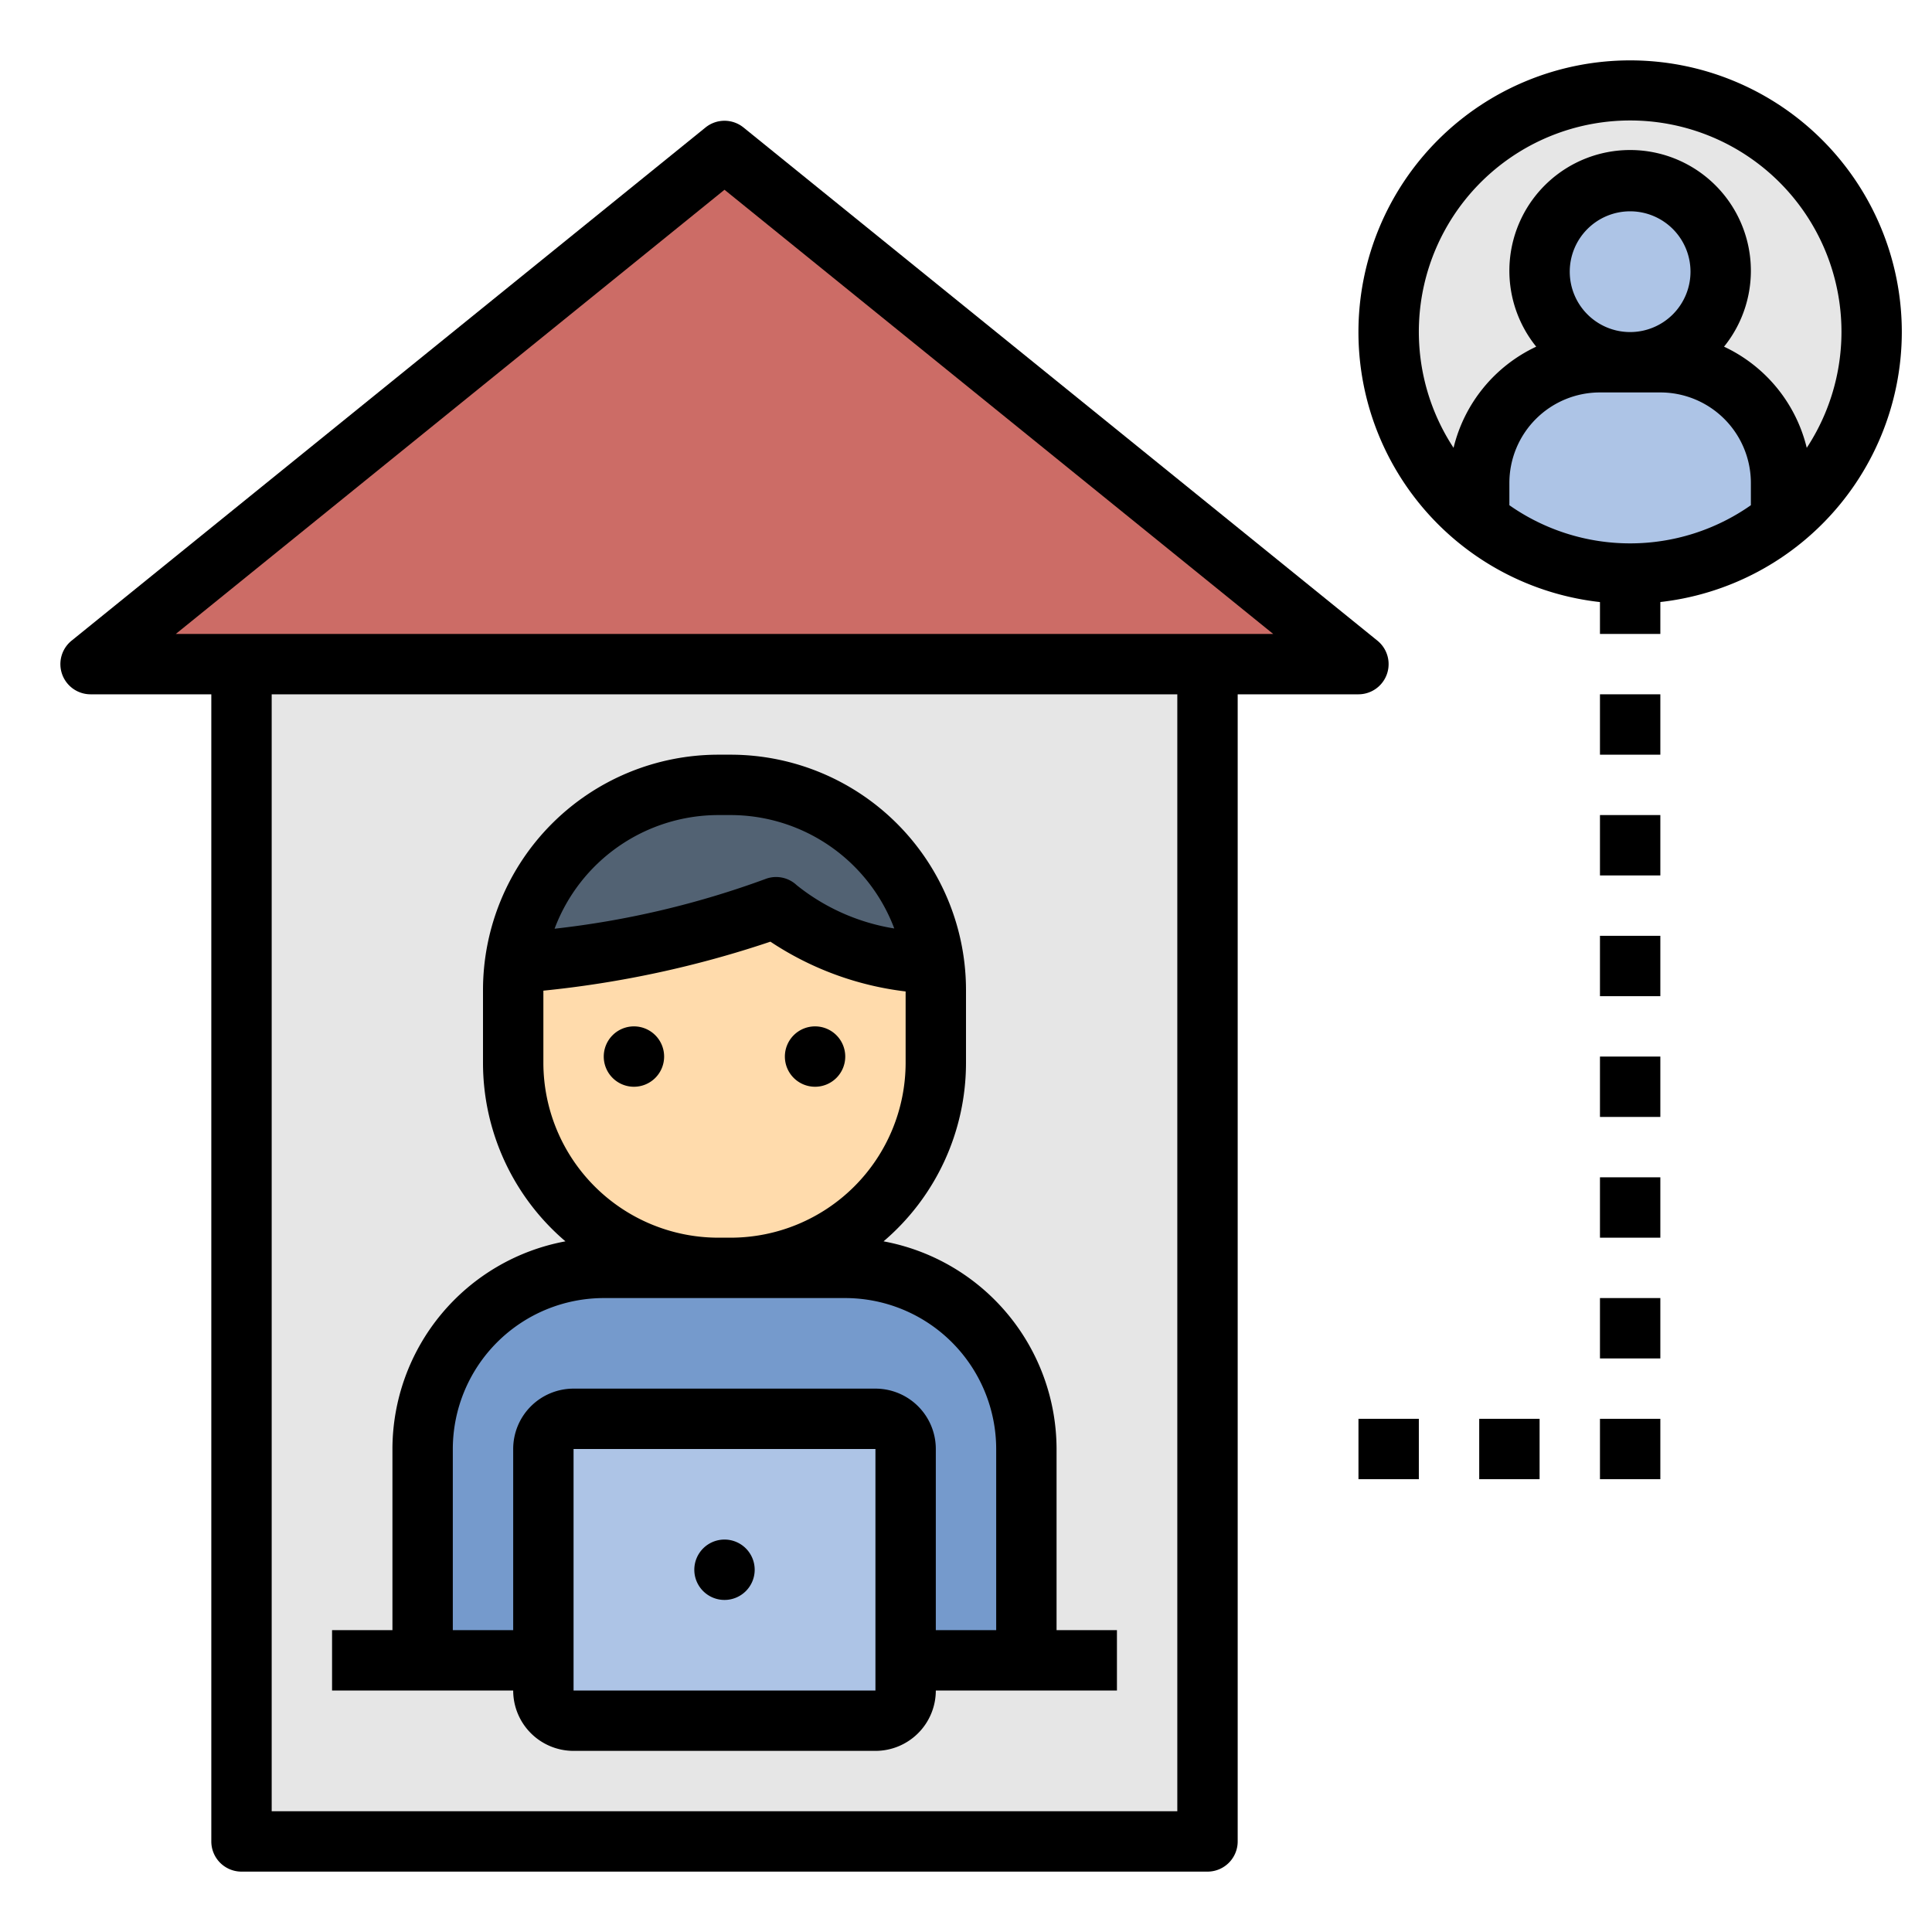 <svg xmlns="http://www.w3.org/2000/svg" width="64" height="64" viewBox="0 0 64 64">
  <g id="ic-zuhause" transform="translate(-4686 -4478)">
    <g id="stay-at-home" transform="translate(4687 4477)">
      <path id="Pfad_2571" data-name="Pfad 2571" d="M7,23H39V62H7Z" fill="#e6e6e6"/>
      <path id="Pfad_2572" data-name="Pfad 2572" d="M23,6,2,23H44Z" fill="#cc6c66"/>
      <path id="Pfad_2573" data-name="Pfad 2573" d="M27,43H19a6,6,0,0,0-6,6v7H33V49A6,6,0,0,0,27,43Z" fill="#759acc"/>
      <path id="Pfad_2574" data-name="Pfad 2574" d="M28,58H18a1,1,0,0,1-1-1V49a1,1,0,0,1,1-1H28a1,1,0,0,1,1,1v8A1,1,0,0,1,28,58Z" fill="#adc4e6"/>
      <path id="Pfad_2575" data-name="Pfad 2575" d="M23.209,43h-.418A6.811,6.811,0,0,1,16,36.209V33.791A6.811,6.811,0,0,1,22.791,27h.418A6.811,6.811,0,0,1,30,33.791v2.418A6.811,6.811,0,0,1,23.209,43Z" fill="#ffdbac"/>
      <path id="Pfad_2576" data-name="Pfad 2576" d="M29.69,32.945l.27.123A6.814,6.814,0,0,0,23.209,27h-.418a6.81,6.81,0,0,0-6.716,5.84c.085.018.169.038.255.055a32.7,32.7,0,0,0,8.38-1.84,8.93,8.93,0,0,0,4.98,1.89Z" fill="#526273"/>
      <path id="Pfad_2577" data-name="Pfad 2577" d="M20,35a1,1,0,1,0,1,1A1,1,0,0,0,20,35Z"/>
      <path id="Pfad_2578" data-name="Pfad 2578" d="M26,35a1,1,0,1,0,1,1A1,1,0,0,0,26,35Z"/>
      <path id="Pfad_2579" data-name="Pfad 2579" d="M34,55V49a7.009,7.009,0,0,0-5.731-6.879A7.769,7.769,0,0,0,31,36.209V33.791A7.8,7.8,0,0,0,23.209,26h-.418A7.8,7.8,0,0,0,15,33.791v2.418a7.769,7.769,0,0,0,2.731,5.912A7.009,7.009,0,0,0,12,49v6H10v2h6a2,2,0,0,0,2,2H28a2,2,0,0,0,2-2h6V55ZM22.791,28h.418a5.8,5.8,0,0,1,5.415,3.757,6.919,6.919,0,0,1-3.232-1.434.994.994,0,0,0-1.05-.2,29.822,29.822,0,0,1-6.971,1.642A5.8,5.8,0,0,1,22.791,28ZM17,36.209V33.817a34.335,34.335,0,0,0,7.521-1.623A10.282,10.282,0,0,0,29,33.843v2.366A5.8,5.8,0,0,1,23.209,42h-.418A5.8,5.8,0,0,1,17,36.209ZM18,57V49H28l0,8Zm14-2H30V49a2,2,0,0,0-2-2H18a2,2,0,0,0-2,2v6H14V49a5.006,5.006,0,0,1,5-5h8a5.006,5.006,0,0,1,5,5Z"/>
      <path id="Pfad_2580" data-name="Pfad 2580" d="M23,54a1,1,0,1,0-1-1A1,1,0,0,0,23,54Z"/>
      <path id="Pfad_2581" data-name="Pfad 2581" d="M40,62V24h4a1,1,0,0,0,.629-1.777l-21-17a1,1,0,0,0-1.258,0l-21,17A1,1,0,0,0,2,24H6V62a1,1,0,0,0,1,1H39A1,1,0,0,0,40,62ZM23,7.286,41.176,22H4.824ZM8,61V24H38V61Z"/>
      <path id="Pfad_2728" data-name="Pfad 2728" d="M7,14H9v2H7Z" transform="translate(57.001 64) rotate(180)"/>
      <path id="Pfad_2737" data-name="Pfad 2737" d="M7,14H9v2H7Z" transform="translate(53.001 64) rotate(180)"/>
      <path id="Pfad_2729" data-name="Pfad 2729" d="M3,14H5v2H3Z" transform="translate(57.001 64) rotate(180)"/>
      <path id="Pfad_2730" data-name="Pfad 2730" d="M3,18H5v2H3Z" transform="translate(57.001 64) rotate(180)"/>
      <path id="Pfad_2731" data-name="Pfad 2731" d="M3,26H5v2H3Z" transform="translate(57.001 64) rotate(180)"/>
      <path id="Pfad_2734" data-name="Pfad 2734" d="M3,26H5v2H3Z" transform="translate(57.001 68) rotate(180)"/>
      <path id="Pfad_2732" data-name="Pfad 2732" d="M3,30H5v2H3Z" transform="translate(57.001 64) rotate(180)"/>
      <path id="Pfad_2739" data-name="Pfad 2739" d="M3,30H5v2H3Z" transform="translate(57.001 56) rotate(180)"/>
      <path id="Pfad_2733" data-name="Pfad 2733" d="M3,34H5v2H3Z" transform="translate(57.001 64) rotate(180)"/>
      <path id="Pfad_2738" data-name="Pfad 2738" d="M3,34H5v2H3Z" transform="translate(57.001 56) rotate(180)"/>
    </g>
    <rect id="Rechteck_96" data-name="Rechteck 96" width="64" height="64" transform="translate(4686 4478)" fill="none"/>
    <circle id="Ellipse_66" data-name="Ellipse 66" cx="8" cy="8" r="8" transform="translate(4732 4481)" fill="#e6e6e6"/>
    <path id="Pfad_2735" data-name="Pfad 2735" d="M33,11H31a4,4,0,0,0-4,4v1.24a7.982,7.982,0,0,0,10,0V15A4,4,0,0,0,33,11Z" transform="translate(4708 4479)" fill="#adc4e6"/>
    <circle id="Ellipse_67" data-name="Ellipse 67" cx="3" cy="3" r="3" transform="translate(4737 4484)" fill="#adc4e6"/>
    <path id="Pfad_2736" data-name="Pfad 2736" d="M41,10a9,9,0,1,0-9,9A9.01,9.01,0,0,0,41,10Zm-5,5.736a6.961,6.961,0,0,1-8,0V15a3,3,0,0,1,3-3h2a3,3,0,0,1,3,3ZM30,8a2,2,0,1,1,2,2A2,2,0,0,1,30,8Zm5.111,2.484a4,4,0,1,0-6.222,0,5,5,0,0,0-2.738,3.351,7,7,0,1,1,11.7,0A5,5,0,0,0,35.111,10.484Z" transform="translate(4708 4479)"/>
  </g>
</svg>
